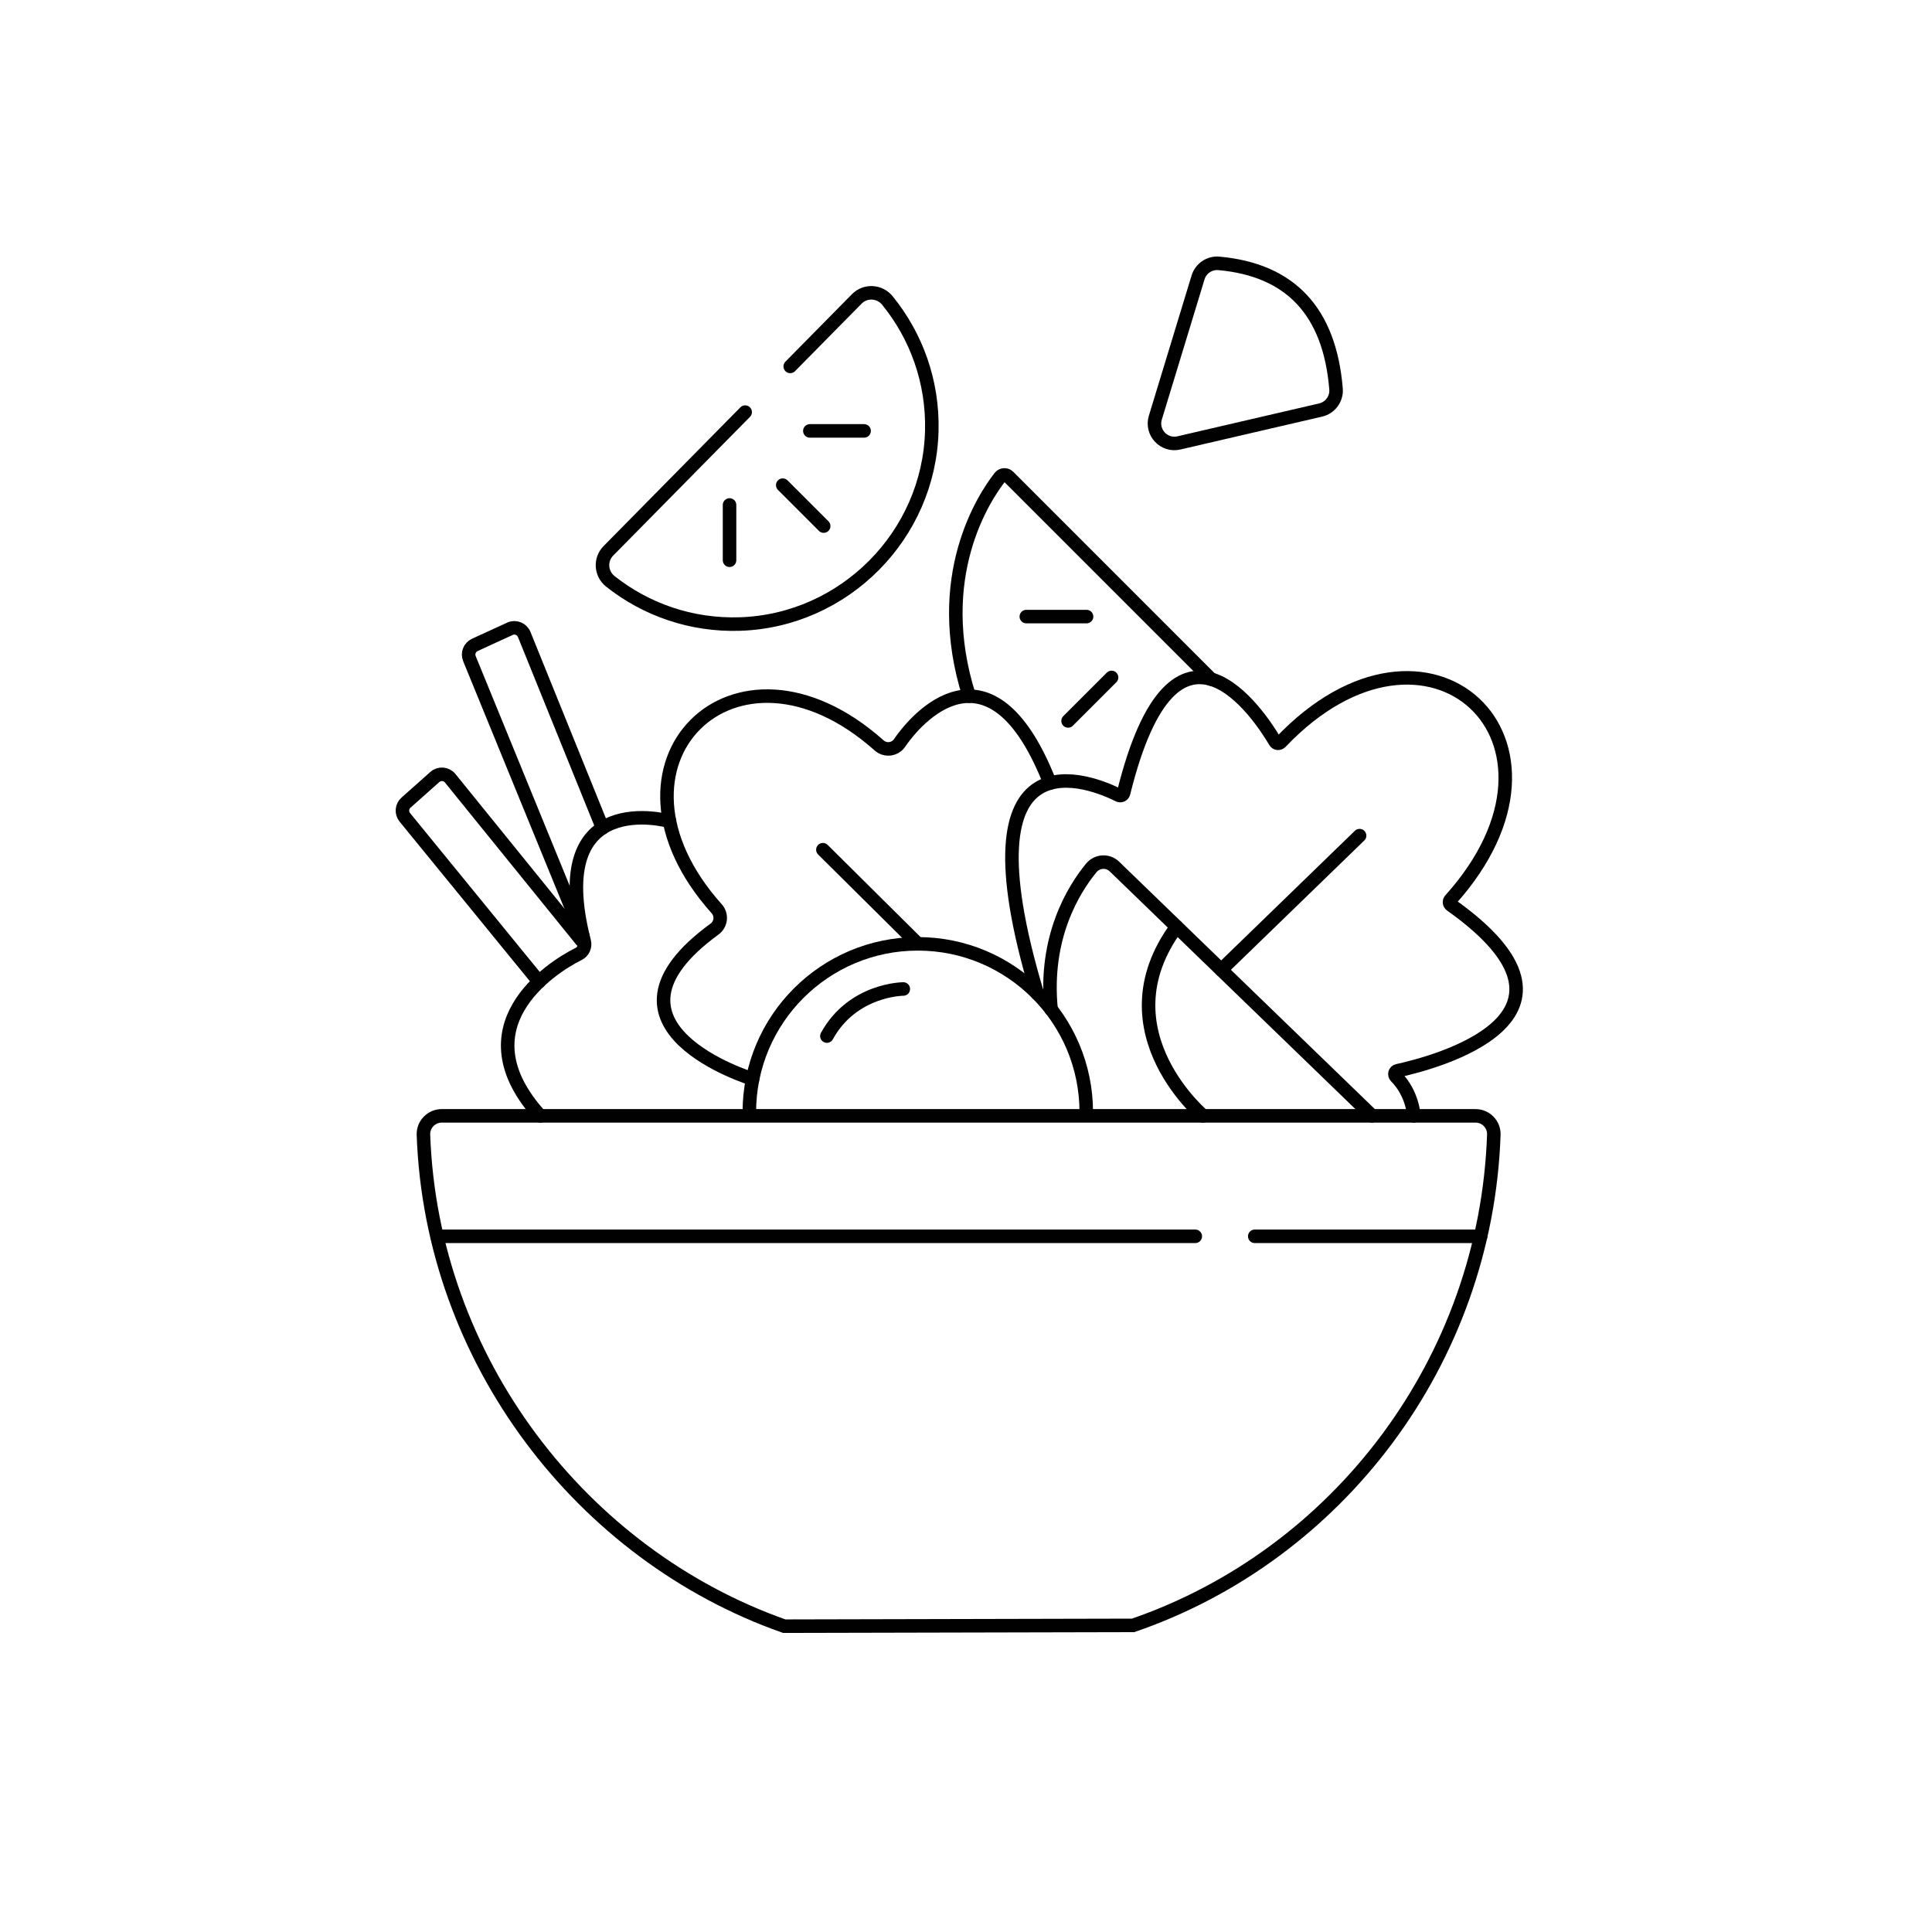 <svg xmlns="http://www.w3.org/2000/svg" xmlns:xlink="http://www.w3.org/1999/xlink" id="Layer_1" x="0px" y="0px" viewBox="0 0 1000 1000" style="enable-background:new 0 0 1000 1000;" xml:space="preserve">
<style type="text/css">
	.st0{fill:none;stroke:#010101;stroke-width:7;stroke-linecap:round;stroke-miterlimit:10;}
</style>
<path class="st0" d="M405.93,841.71c-104.89-36.95-182.63-137.7-186.76-254.38c-0.19-5.34,4.14-9.77,9.48-9.77h535.07  c5.35,0,9.67,4.42,9.48,9.76c-4.05,117.37-80.79,217.58-186.72,253.98L405.93,841.71z"></path>
<line class="st0" x1="618.68" y1="639.91" x2="226.98" y2="639.91"></line>
<line class="st0" x1="766.37" y1="639.91" x2="649.46" y2="639.91"></line>
<path class="st0" d="M387.85,575.73c0-48.16,39.04-87.2,87.2-87.2s87.2,39.04,87.2,87.2"></path>
<path class="st0" d="M710.2,577.56L576.83,448.52c-3.44-3.33-8.95-2.97-11.99,0.72c-9.03,10.98-24.57,35.78-20.79,73.22"></path>
<path class="st0" d="M622.73,577.56c2.78,2.23-54.06-43.11-13.7-97.88"></path>
<path class="st0" d="M385.7,213.31l-70.81,71.81c-4.45,4.51-3.94,11.87,1.03,15.8c18.33,14.51,41.73,22.91,67.11,22.08  c53.99-1.75,97.84-45.89,99.26-99.89c0.67-25.65-8.06-49.24-22.99-67.58c-4.01-4.92-11.37-5.34-15.82-0.82l-34.46,34.95"></path>
<line class="st0" x1="419.18" y1="223.03" x2="447.26" y2="223.03"></line>
<line class="st0" x1="377.61" y1="261.37" x2="377.61" y2="289.98"></line>
<line class="st0" x1="405.15" y1="251.11" x2="426.34" y2="272.3"></line>
<path class="st0" d="M610.21,229.25c-7.74,1.8-14.52-5.46-12.21-13.07l9.63-31.6l12.48-40.97c1.42-4.67,5.93-7.73,10.79-7.29  c37.03,3.35,57.34,24.9,60.63,65c0.42,5.1-2.98,9.75-7.97,10.91l-41.18,9.55L610.21,229.25z"></path>
<line class="st0" x1="475.04" y1="488.53" x2="425.93" y2="439.81"></line>
<path class="st0" d="M389.56,558.47c0,0-88.97-27.1-19.73-77.58c3.41-2.48,3.96-7.36,1.15-10.5  c-66.96-74.75,9.29-151.18,84.05-84.57c3.2,2.85,8.16,2.26,10.59-1.27c12.2-17.79,48.95-53.11,77.86,20.79"></path>
<line class="st0" x1="632.09" y1="501.98" x2="703.72" y2="432.52"></line>
<path class="st0" d="M731.79,577.56c0,0-0.45-11.45-9.26-20.31c-1.01-1.02-0.56-2.74,0.84-3.04c19.25-4.21,109.41-27.77,27.65-85.78  c-0.88-0.63-1.03-1.89-0.3-2.69c74.11-82.44-11.62-161.7-87.84-81.58c-0.83,0.87-2.26,0.74-2.87-0.3  c-7.78-13.2-51.85-81.03-78.43,26.55c-0.28,1.13-1.52,1.73-2.56,1.21c-13.06-6.58-84.12-37.09-42.11,102.67"></path>
<path class="st0" d="M346.54,425.08c0,0-64.81-18.28-44.12,62.26c0.66,2.55-0.54,5.23-2.9,6.41c-14.95,7.41-61.43,38.02-19.9,83.82"></path>
<path class="st0" d="M626.83,351.53L521.99,246.68c-1.25-1.25-3.31-1.14-4.4,0.25c-8.08,10.31-35.58,51.49-15.93,113.42"></path>
<line class="st0" x1="562.4" y1="319.14" x2="531.22" y2="319.14"></line>
<line class="st0" x1="575.35" y1="350.64" x2="552.84" y2="373.15"></line>
<path class="st0" d="M311.85,428.53L271.33,328.4c-1.18-2.91-4.55-4.25-7.4-2.94l-18.16,8.34c-2.68,1.23-3.91,4.36-2.8,7.09  l58.76,143.61"></path>
<path class="st0" d="M300.99,486.76l-67.98-83.94c-1.98-2.44-5.59-2.74-7.94-0.65l-14.93,13.28c-2.2,1.96-2.47,5.31-0.61,7.6  l69.45,85.08"></path>
<path class="st0" d="M467.55,511.9c0,0-26.21,0.07-39.55,24.37"></path>
</svg>